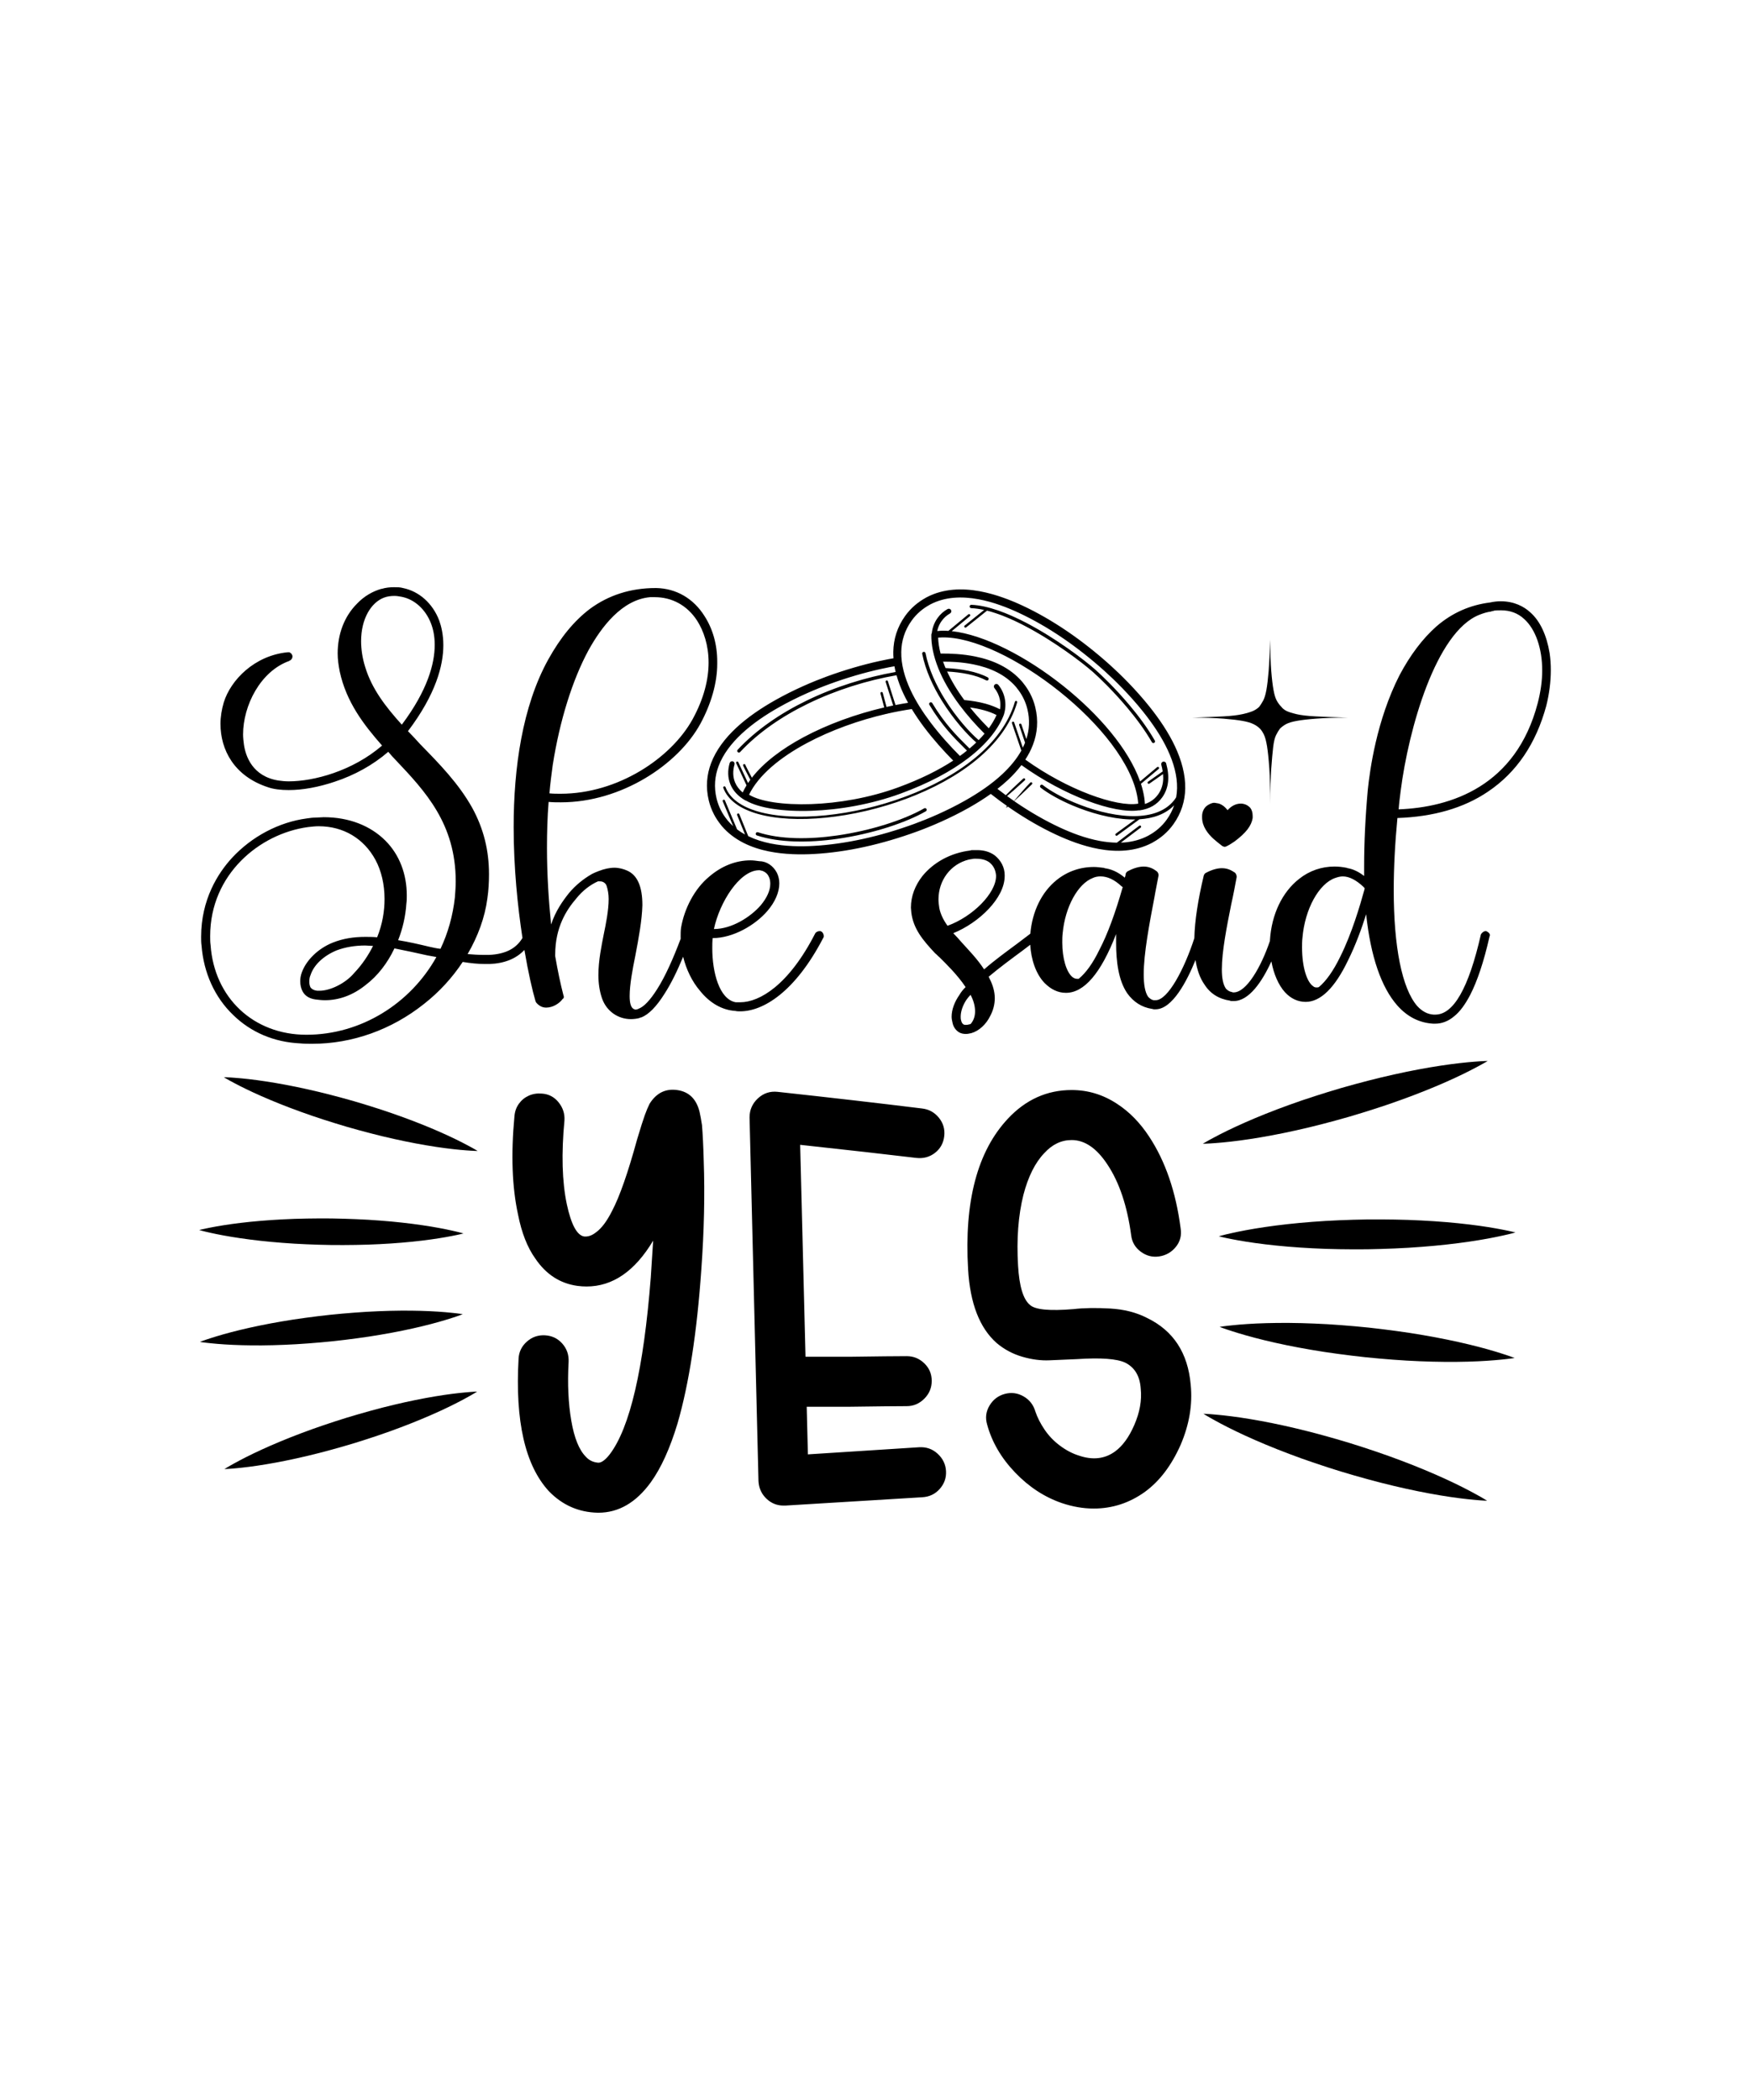 <?xml version="1.0" encoding="UTF-8"?> <!-- Generator: Adobe Illustrator 24.0.1, SVG Export Plug-In . SVG Version: 6.00 Build 0) --> <svg xmlns="http://www.w3.org/2000/svg" xmlns:xlink="http://www.w3.org/1999/xlink" version="1.1" id="Layer_1" x="0px" y="0px" viewBox="0 0 1080 1296" style="enable-background:new 0 0 1080 1296;" xml:space="preserve"> <style type="text/css"> .st0{fill-rule:evenodd;clip-rule:evenodd;} </style> <g> <path d="M800.06,440.72c-2.79-0.66-4.84-1.33-6.17-1.99c-1.33-0.67-2.39-1.53-3.18-2.59c-1.06-1.06-1.99-2.33-2.79-3.78 c-0.8-1.46-1.46-3.65-1.99-6.57c-0.53-2.92-1-6.83-1.39-11.74c-0.4-4.91-0.6-11.34-0.6-19.3c-0.27,7.96-0.6,14.39-1,19.3 c-0.4,4.91-0.86,8.82-1.39,11.74c-0.54,2.92-1.19,5.1-1.99,6.57c-0.8,1.45-1.59,2.72-2.39,3.78c-1.06,1.06-2.33,1.92-3.78,2.59 c-1.46,0.66-3.65,1.32-6.57,1.99c-2.92,0.66-6.83,1.13-11.74,1.39c-4.91,0.26-11.34,0.53-19.3,0.8c7.96,0,14.39,0.2,19.3,0.6 c4.91,0.4,8.82,0.86,11.74,1.39c2.92,0.53,5.17,1.19,6.77,1.99c1.59,0.8,2.92,1.72,3.98,2.79c0.8,0.8,1.59,1.99,2.39,3.58 c0.8,1.59,1.45,4.04,1.99,7.36c0.53,3.31,1,7.82,1.39,13.53c0.4,5.7,0.6,13.06,0.6,22.09c0-9.02,0.2-16.32,0.6-21.89 c0.4-5.57,0.8-10.02,1.19-13.33c0.4-3.32,0.99-5.77,1.79-7.36c0.8-1.59,1.59-2.92,2.39-3.98c1.06-1.06,2.32-1.99,3.78-2.79 c1.46-0.8,3.64-1.46,6.57-1.99c2.92-0.54,6.9-1,11.94-1.39c5.04-0.4,11.54-0.6,19.5-0.6c-8.23-0.27-14.86-0.53-19.9-0.8 C806.75,441.85,802.84,441.38,800.06,440.72z"></path> <g> <path class="st0" d="M725.19,460.7c-4.01-8.57-9.72-17-15.82-24.64c-8.59-10.74-17.95-19.93-24.34-25.67 c-4.2-3.78-8.6-7.49-13.14-11.07c-4.37-3.44-8.86-6.74-13.43-9.85c-4.52-3.07-9.12-5.96-13.74-8.61 c-4.46-2.56-9.03-4.95-13.67-7.11c-3.68-1.72-7.82-3.47-12.27-5.03c-4.48-1.57-9.23-2.93-14.07-3.82 c-5.48-1.01-11.08-1.43-16.58-0.94c-5.58,0.5-11.04,1.92-16.18,4.6l-0.01,0.01c-0.19,0.1-0.37,0.2-0.54,0.29l-0.51,0.31 c-1.09,0.61-2.16,1.28-3.2,2.01c-1.08,0.75-2.11,1.54-3.07,2.37c-1.12,0.97-2.2,2-3.21,3.11c-1.01,1.11-1.94,2.25-2.79,3.44 c-4.98,6.96-7.19,14.44-7.33,22.13c-0.03,1.34,0.03,2.68,0.13,4.02c-1.16,0.21-2.31,0.41-3.51,0.64c-1.89,0.37-3.6,0.72-5.14,1.06 c-5.34,1.17-10.75,2.57-16.13,4.15c-5.57,1.63-11.04,3.44-16.34,5.38c-8.07,2.95-20.17,7.99-32.14,14.77 c-8.51,4.82-16.96,10.52-23.86,16.98c-6.9,6.45-12.39,13.68-15.43,21.67c-2.72,7.18-3.45,14.95-1.42,23.26 c0.35,1.45,0.79,2.87,1.31,4.25c0.52,1.38,1.13,2.74,1.82,4.08l-0.01,0.01c0.57,1.1,1.23,2.21,1.97,3.35 c0.74,1.13,1.51,2.18,2.31,3.16l0.27,0.37c0.12,0.15,0.25,0.31,0.39,0.48c3.78,4.4,8.32,7.75,13.3,10.29 c4.93,2.51,10.28,4.2,15.74,5.3c4.82,0.97,9.74,1.48,14.48,1.69c4.74,0.21,9.23,0.12,13.27-0.1c5.09-0.28,10.22-0.8,15.34-1.51 c5.36-0.75,10.7-1.72,15.95-2.88c5.35-1.17,10.75-2.57,16.14-4.15c5.56-1.63,11.03-3.44,16.33-5.38 c8.06-2.95,20.17-7.99,32.14-14.77c4.51-2.55,9-5.36,13.26-8.39c1.9,1.48,3.79,2.93,5.65,4.31c1.42,1.05,2.88,2.09,4.36,3.12 c-0.63,0.88-0.96,1.57,0.57,0.4c0.75,0.52,1.49,1.04,2.24,1.56c4.52,3.07,9.11,5.96,13.73,8.61c4.46,2.56,9.03,4.95,13.67,7.11 c3.68,1.72,7.82,3.47,12.27,5.04c4.48,1.57,9.23,2.93,14.07,3.82c5.48,1.01,11.08,1.43,16.58,0.94c5.58-0.5,11.04-1.93,16.18-4.6 l0.01-0.01c0.19-0.1,0.37-0.2,0.54-0.29l0.46-0.28c1.11-0.62,2.19-1.29,3.25-2.03c1.08-0.75,2.11-1.55,3.07-2.37 c1.12-0.97,2.19-2,3.21-3.11c1.01-1.1,1.95-2.25,2.8-3.44c4.98-6.96,7.19-14.44,7.34-22.13 C731.6,478.03,729.19,469.27,725.19,460.7z M595.73,494c-11.68,6.61-23.51,11.54-31.4,14.42c-5.24,1.92-10.61,3.7-16.02,5.29 c-5.16,1.51-10.44,2.88-15.8,4.05c-5.18,1.13-10.39,2.08-15.57,2.81c-5,0.7-9.99,1.2-14.92,1.48c-3.96,0.22-8.31,0.31-12.77,0.11 c-4.46-0.2-9.11-0.68-13.71-1.61c-4.81-0.97-9.47-2.44-13.77-4.53l-5.5-13.55c-0.15-0.37-0.57-0.55-0.95-0.4 c-0.37,0.15-0.55,0.57-0.4,0.95l4.87,12c-1.71-0.94-3.34-1.99-4.9-3.16l-7.52-17.89c-0.16-0.37-0.58-0.54-0.95-0.38 c-0.37,0.16-0.54,0.58-0.39,0.95l6.44,15.32c-1.12-1.01-2.2-2.09-3.2-3.26l-0.25-0.31l-0.25-0.32l-0.08-0.12 c-0.75-0.92-1.42-1.83-2.01-2.74c-0.59-0.89-1.15-1.86-1.7-2.92l-0.01,0c-0.59-1.14-1.12-2.32-1.57-3.54 c-0.45-1.2-0.83-2.42-1.14-3.67c-1.77-7.26-1.13-14.03,1.25-20.31c2.74-7.23,7.8-13.85,14.18-19.82 c6.6-6.18,14.71-11.65,22.9-16.28c11.68-6.61,23.51-11.54,31.4-14.42c5.24-1.92,10.61-3.7,16.03-5.29 c5.16-1.51,10.44-2.88,15.79-4.05c1.84-0.4,3.52-0.75,5.03-1.05c1.02-0.2,2.1-0.38,3.16-0.57c0.2,1.17,0.44,2.34,0.73,3.51 c-18.27,3.23-37.45,9.16-54.99,17.7c-16.28,7.92-31.13,18.07-42.5,30.31c-0.39,0.42-0.36,1.08,0.06,1.46 c0.42,0.39,1.08,0.36,1.47-0.06c11.18-12.04,25.82-22.04,41.89-29.85c17.41-8.47,36.47-14.36,54.62-17.54 c1.06,3.8,2.49,7.61,4.25,11.37c0.88,1.89,1.86,3.77,2.89,5.64c-2.57,0.4-5.16,0.87-7.76,1.38l-4.7-14.67 c-0.12-0.38-0.53-0.59-0.92-0.47c-0.38,0.12-0.59,0.53-0.47,0.92l4.65,14.5c-1.37,0.28-2.74,0.58-4.11,0.89l-2.33-8.69 c-0.1-0.39-0.5-0.62-0.89-0.51c-0.39,0.1-0.62,0.5-0.52,0.89l2.32,8.63c-17.33,4.04-34.84,10.35-49.77,18.35 c-13.3,7.12-24.57,15.6-31.91,25.01c-1.49-2.82-3.81-7.28-4.02-7.92c-0.13-0.38-0.54-0.59-0.92-0.47 c-0.38,0.13-0.59,0.54-0.46,0.92c0.26,0.79,2.98,5.99,4.44,8.75c-0.49,0.66-0.96,1.33-1.41,2.01l-5.99-12.86 c-0.17-0.36-0.6-0.52-0.97-0.35c-0.36,0.17-0.52,0.6-0.35,0.96l6.38,13.69c-0.89,1.44-1.68,2.9-2.37,4.38 c-2.19-1.82-3.74-3.9-4.67-6.13l-0.01,0c-1.44-3.44-1.49-7.29-0.37-11.15c0.24-0.82-0.23-1.69-1.06-1.93 c-0.82-0.24-1.69,0.23-1.93,1.06c-1.31,4.53-1.24,9.09,0.49,13.22l-0.01,0c1.59,3.79,4.55,7.18,9.11,9.8 c0.18,0.1,0.37,0.16,0.56,0.19c7.73,4.5,22.61,6.86,40.24,6.25c17.01-0.58,36.71-3.88,55.04-10.59 c17.79-6.51,31.38-13.98,41.44-21.62c12.1-9.18,19.17-18.67,22.36-27.09c0.04-0.1,0.04-0.21,0.06-0.31 c0.02-0.04,0.05-0.07,0.06-0.11c0.92-3.12,1.06-6.36,0.45-9.47c-0.6-3.07-1.94-5.99-3.99-8.51c-0.54-0.67-1.53-0.77-2.19-0.22 c-0.67,0.54-0.77,1.53-0.22,2.19c1.73,2.12,2.85,4.57,3.36,7.14c0.38,1.94,0.41,3.95,0.07,5.95c-2.63-1.38-5.58-2.52-8.82-3.42 l-0.17-0.05c-3.96-1.08-8.34-1.82-13.04-2.24c-4.59-6.22-8.07-12.11-10.6-17.61c4.4,0.25,8.76,0.76,12.78,1.6 c4.28,0.9,8.18,2.17,11.34,3.86c0.5,0.27,1.13,0.08,1.4-0.42c0.27-0.5,0.08-1.13-0.42-1.4c-3.35-1.79-7.44-3.12-11.89-4.06 c-4.47-0.94-9.31-1.47-14.16-1.7c-0.17-0.41-0.36-0.83-0.53-1.24c-0.37-0.92-0.71-1.83-1.03-2.72c2.62,0,5.32,0.06,8.08,0.26 c3.53,0.26,7.13,0.71,10.7,1.43c5.06,1.02,9.98,2.57,14.47,4.85c4.43,2.25,8.46,5.23,11.79,9.11l0.25,0.31l0.24,0.31l0.08,0.12 c0.75,0.92,1.42,1.84,2.02,2.75c0.62,0.94,1.18,1.91,1.7,2.9c0.59,1.14,1.12,2.32,1.58,3.55c0.45,1.2,0.83,2.42,1.13,3.67 c1.61,6.58,1.22,12.76-0.64,18.54l-3.05-9.08c-0.13-0.38-0.54-0.59-0.92-0.46c-0.38,0.13-0.59,0.54-0.46,0.92l3.63,10.83 c-0.41,1.04-0.88,2.07-1.38,3.08l-5.33-15.57c-0.13-0.38-0.54-0.58-0.92-0.45c-0.38,0.13-0.58,0.54-0.45,0.92l5.79,16.9 c-2.88,5.18-6.92,10.02-11.7,14.5C612.04,483.89,603.93,489.36,595.73,494z M562.69,437.59c2.35,3.86,4.92,7.64,7.65,11.26 c5.82,7.72,12.2,14.77,17.92,20.55c-8.91,5.82-20.11,11.46-33.93,16.52c-17.88,6.55-37.12,9.76-53.75,10.33 c-17.22,0.59-31.48-1.6-38.3-5.81c5.84-12.04,19.06-22.95,35.62-31.82c14.77-7.91,32.13-14.15,49.28-18.1 c0.11,0.02,0.21,0.02,0.33-0.01c0.09-0.02,0.17-0.07,0.24-0.12C552.77,439.26,557.77,438.32,562.69,437.59z M610.22,449.47 c-2.62-2.64-5.04-5.21-7.23-7.7c-1.53-1.74-2.97-3.45-4.33-5.15c2.98,0.4,5.81,0.95,8.42,1.66l0.17,0.04 c2.85,0.79,5.46,1.77,7.76,2.96C613.84,443.92,612.25,446.67,610.22,449.47z M638.9,436.41c-0.36-1.45-0.79-2.87-1.31-4.25 c-0.52-1.38-1.13-2.74-1.82-4.07c-0.6-1.15-1.25-2.27-1.97-3.35c-0.74-1.13-1.51-2.18-2.31-3.16l-0.28-0.37 c-0.12-0.15-0.25-0.31-0.39-0.48c-3.78-4.4-8.31-7.75-13.3-10.29c-4.93-2.51-10.28-4.2-15.74-5.3c-3.77-0.76-7.58-1.24-11.31-1.51 c-3.43-0.25-6.79-0.32-10-0.29c-0.92-3.53-1.41-6.82-1.51-9.83c0.76-0.07,1.55-0.12,2.35-0.13c19.32-0.47,47.85,13.63,72.43,33.27 c24.57,19.63,45.07,44.69,48.34,66.13c0.16,1.07,0.29,2.13,0.36,3.19c-6.61,1.15-17.57-0.97-30.26-5.79 c-12.43-4.72-26.37-12.04-39.42-21.39c1.91-2.92,3.5-5.96,4.7-9.12C640.21,452.5,640.94,444.73,638.9,436.41z M724.73,493.71 c-6.01,7.73-16.16,10.33-27.42,9.91c-11.43-0.43-24-3.98-34.64-8.48c-7.88-3.33-14.67-7.18-19.15-10.67 c-0.45-0.35-1.1-0.27-1.46,0.18c-0.35,0.45-0.27,1.1,0.18,1.46c4.63,3.6,11.59,7.55,19.61,10.95c10.83,4.59,23.66,8.2,35.38,8.64 c1.13,0.04,2.25,0.05,3.37,0.03l-11.98,8.75c-0.32,0.23-0.39,0.69-0.15,1.02c0.23,0.32,0.69,0.39,1.01,0.15l13.72-10.03 c8.5-0.55,16.08-3.13,21.43-8.66c-1.04,3.02-2.53,5.98-4.57,8.83c-0.76,1.07-1.57,2.06-2.42,2.99c-0.87,0.95-1.8,1.85-2.79,2.7 c-0.88,0.75-1.77,1.44-2.67,2.07c-0.92,0.64-1.88,1.24-2.89,1.8l-0.47,0.28c-0.12,0.07-0.24,0.14-0.35,0.19 c-4.54,2.36-9.38,3.62-14.32,4.07c-0.81,0.07-1.62,0.09-2.43,0.12l12.23-9.24c0.32-0.24,0.38-0.7,0.14-1.02 c-0.24-0.32-0.7-0.38-1.02-0.14l-13.81,10.43c-3.44-0.04-6.91-0.4-10.35-1.03c-4.62-0.85-9.11-2.13-13.33-3.61 c-4.23-1.49-8.23-3.18-11.81-4.86c-4.46-2.08-8.9-4.4-13.3-6.93c-4.61-2.64-9.09-5.46-13.41-8.4c-0.39-0.26-0.78-0.54-1.16-0.81 c2.43-2.21,5.93-5.52,10.96-10.4c0.29-0.28,0.29-0.74,0.01-1.03c-0.28-0.29-0.74-0.29-1.02-0.01c-2.3,2.23-7.3,8.09-10.06,11.36 c-1.42-0.98-2.86-2-4.3-3.04c1.99-1.64,5.32-4.55,10.96-9.71c0.3-0.27,0.31-0.73,0.04-1.03c-0.27-0.3-0.73-0.31-1.03-0.04 c-5.42,4.96-8.71,8.17-10.72,10.24c-0.24-0.17-0.47-0.34-0.71-0.52c-1.53-1.13-3.01-2.26-4.47-3.38c2.26-1.77,4.44-3.6,6.48-5.5 c3.1-2.89,5.89-5.96,8.32-9.17c13.36,9.58,27.62,17.06,40.33,21.89c13.1,4.97,24.67,7.15,32.11,6.02c0.16,0.03,0.33,0.06,0.5,0.03 c2.94-0.42,5.64-1.27,8.03-2.64c2.29-1.31,4.29-3.1,5.94-5.41c2.06-2.88,3.19-6.07,3.57-9.49c0.4-3.61-0.05-7.47-1.16-11.44 c-0.23-0.83-1.09-1.31-1.92-1.08c-0.83,0.23-1.31,1.09-1.08,1.92c0.39,1.39,0.66,2.75,0.86,4.1l-9.03,6.34 c-0.33,0.23-0.41,0.69-0.17,1.01c0.23,0.33,0.69,0.41,1.01,0.17l8.4-5.89c0.14,1.55,0.16,3.07-0.01,4.53 c-0.32,2.89-1.28,5.59-3.01,8.01c-1.38,1.94-3.06,3.43-4.97,4.52c-1,0.58-2.07,1.04-3.2,1.42c-0.08-1.33-0.2-2.68-0.41-4.04 c-0.42-2.76-1.11-5.58-2.04-8.42l10.93-9.18c0.31-0.26,0.35-0.72,0.09-1.02c-0.26-0.31-0.71-0.35-1.02-0.09l-10.51,8.82 c-7.05-19.99-25.65-41.55-47.3-58.84c-22.81-18.22-49.12-31.8-68.95-33.9l11.17-9.25c0.31-0.26,0.35-0.71,0.09-1.02 c-0.25-0.31-0.71-0.35-1.02-0.1l-12.31,10.19c-1.41-0.09-2.78-0.13-4.11-0.1c-0.94,0.02-1.85,0.09-2.76,0.18 c0.17-0.79,0.38-1.56,0.66-2.31c0.5-1.36,1.17-2.66,2.05-3.88c0.71-0.99,1.5-1.87,2.35-2.63c0.88-0.79,1.83-1.46,2.83-2.02 c0.75-0.42,1.02-1.36,0.6-2.11c-0.42-0.75-1.36-1.02-2.12-0.6c-1.22,0.68-2.36,1.48-3.4,2.41c-1.02,0.91-1.96,1.96-2.8,3.14 c-1.05,1.47-1.86,3.02-2.45,4.63c-0.55,1.5-0.9,3.06-1.09,4.68c-0.16,0.29-0.27,0.6-0.28,0.95c-0.11,6,1.2,13.07,4.38,20.95 c2.8,6.93,7.06,14.52,13.11,22.61c2.27,3.03,4.79,6.13,7.57,9.29c2.41,2.74,5.02,5.5,7.78,8.25c-1.1,1.31-2.34,2.64-3.65,3.96 c-5.12-4.34-13.71-13.7-20.97-25.42c-5.27-8.51-9.83-18.26-11.81-28.21c-0.11-0.56-0.66-0.93-1.22-0.82 c-0.56,0.11-0.93,0.66-0.82,1.22c2.03,10.21,6.69,20.19,12.09,28.89c7.32,11.81,16,21.3,21.26,25.8 c-1.29,1.24-2.64,2.48-4.12,3.72c-0.74-0.74-1.39-1.4-2.08-2.07c-5.58-5.53-13.29-13.15-20.96-25.96 c-0.29-0.49-0.93-0.65-1.42-0.35c-0.49,0.3-0.65,0.93-0.36,1.42c7.82,13.04,15.62,20.76,21.28,26.36c0.7,0.69,1.36,1.35,1.91,1.9 c-0.69,0.56-1.36,1.12-2.1,1.67c-0.72,0.55-1.47,1.1-2.23,1.64c-5.76-5.77-12.27-12.89-18.14-20.69 c-4.77-6.33-9.11-13.08-12.28-19.86c-3.69-7.91-5.92-15.93-5.78-23.67c0.12-6.7,2.05-13.23,6.4-19.3 c0.76-1.07,1.57-2.06,2.42-2.99c0.87-0.94,1.8-1.85,2.79-2.7c0.87-0.75,1.77-1.44,2.67-2.07c0.92-0.64,1.88-1.24,2.89-1.8 l0.47-0.28c0.13-0.07,0.24-0.14,0.35-0.19c4.54-2.36,9.38-3.62,14.32-4.06c5.01-0.45,10.16-0.06,15.24,0.88 c4.62,0.85,9.11,2.13,13.32,3.61c4.24,1.49,8.23,3.18,11.81,4.86c4.46,2.08,8.9,4.4,13.29,6.92c4.62,2.65,9.1,5.46,13.41,8.4 c4.49,3.05,8.88,6.28,13.15,9.64c4.45,3.5,8.78,7.15,12.92,10.88c6.24,5.61,15.39,14.58,23.77,25.07 c5.88,7.36,11.38,15.46,15.2,23.64c3.69,7.91,5.93,15.93,5.78,23.67c-0.04,1.86-0.22,3.7-0.55,5.53 C725.54,492.6,725.15,493.17,724.73,493.71z"></path> <path class="st0" d="M697.11,435.25c-8.53-10.15-17.12-18.44-21.34-22.15c-7.06-6.21-24.15-19.15-42.2-28.59 c-11.75-6.15-23.92-10.83-34.09-11.26c-0.57-0.02-1.06,0.42-1.08,0.99c-0.03,0.57,0.42,1.06,0.99,1.08 c2.53,0.11,5.19,0.5,7.95,1.11l-12,9.63c-0.31,0.25-0.36,0.71-0.11,1.02c0.25,0.31,0.71,0.36,1.02,0.11l12.89-10.34 c7.47,1.89,15.56,5.35,23.46,9.49c17.89,9.36,34.81,22.17,41.8,28.31c4.17,3.66,12.66,11.87,21.12,21.92 c5.56,6.62,11.1,14.04,15.37,21.49c0.29,0.5,0.92,0.67,1.41,0.39c0.5-0.29,0.67-0.92,0.38-1.41 C708.36,449.47,702.74,441.95,697.11,435.25z"></path> <path class="st0" d="M570.37,498.86c-12.33,7.08-32.79,13.74-53.76,16.75c-17.45,2.5-35.21,2.47-48.86-1.99 c-0.54-0.18-1.13,0.12-1.31,0.66c-0.18,0.55,0.12,1.13,0.66,1.31c13.98,4.57,32.07,4.62,49.8,2.08c21.21-3.04,41.95-9.81,54.49-17 c0.5-0.29,0.67-0.92,0.38-1.41C571.5,498.75,570.87,498.58,570.37,498.86z"></path> <path class="st0" d="M627.25,432.58c-0.38-0.11-0.79,0.11-0.9,0.49c-7.7,26.62-35.69,46.6-67.38,58.47 c-16.24,6.08-33.44,10.02-49.4,11.63c-15.92,1.61-30.59,0.89-41.78-2.35c-10.12-2.93-17.36-7.91-20.05-15.08 c-0.14-0.37-0.56-0.56-0.94-0.42c-0.37,0.14-0.56,0.56-0.42,0.93c2.86,7.64,10.44,12.91,21,15.96c11.37,3.29,26.23,4.02,42.33,2.4 c16.07-1.62,33.41-5.59,49.76-11.71c32.08-12.01,60.42-32.3,68.26-59.42C627.86,433.1,627.64,432.69,627.25,432.58z"></path> </g> <path d="M434.3,716.43c0.73,20.82,0.24,43.11-1.47,66.87c-2.7,38.94-7.6,70.67-14.69,95.15c-4.66,15.43-10.17,27.56-16.53,36.37 c-9.07,12.49-19.84,18.74-32.33,18.74h-0.37c-11.76-0.25-21.8-4.65-30.13-13.23c-14.69-15.92-20.94-43.22-18.74-81.93 c0.24-4.16,1.96-7.65,5.15-10.47c3.18-2.81,6.92-4.1,11.2-3.86c4.28,0.25,7.84,1.96,10.66,5.15c2.81,3.19,4.1,6.98,3.86,11.39 c-0.73,13.47-0.18,25.53,1.66,36.19c1.83,10.65,4.83,18.06,9,22.23c1.96,2.2,4.53,3.43,7.72,3.67c1.95,0,4.28-1.71,6.98-5.14 c12.49-16.41,20.95-52.78,25.35-109.12c0.49-7.59,0.98-15.18,1.47-22.78c-11.27,18.86-24.98,28.29-41.15,28.29 c-1.72,0-3.55-0.12-5.51-0.37c-10.78-1.47-19.47-7.1-26.08-16.9c-4.9-6.86-8.45-15.92-10.66-27.19c-3.67-16.9-4.41-37.11-2.2-60.62 c0.24-2.94,1.16-5.51,2.76-7.72c1.59-2.2,3.61-3.86,6.06-4.96c2.44-1.1,5.14-1.53,8.08-1.29c4.16,0.25,7.59,2.02,10.29,5.33 c2.69,3.31,3.91,7.04,3.67,11.21c-1.96,20.57-1.47,37.84,1.47,51.8c2.69,12.49,6.24,19.1,10.66,19.84 c2.44,0.25,4.89-0.61,7.35-2.57c3.42-2.45,6.73-6.86,9.92-13.23c4.65-8.82,9.79-23.51,15.43-44.09c2.2-7.35,3.79-12.37,4.78-15.06 c0.98-2.69,1.95-5.02,2.94-6.98c4.16-6.61,9.79-9.42,16.9-8.45c7.35,0.98,12,5.51,13.96,13.59c0.49,2.2,0.98,4.9,1.47,8.08 C433.69,700.03,434.06,707.37,434.3,716.43z M578.69,897.19c-3.19-2.94-6.98-4.28-11.39-4.04c-10.78,0.73-33.68,2.2-68.71,4.41 l-0.73-29.39c5.63,0,14.45,0,26.45,0c17.39-0.24,29.14-0.37,35.27-0.37c4.16,0,7.77-1.53,10.84-4.59 c3.06-3.06,4.59-6.73,4.59-11.02c0-4.28-1.53-7.9-4.59-10.84c-3.06-2.94-6.67-4.41-10.84-4.41c-6.13,0-17.88,0.13-35.27,0.37 c-12.49,0-21.56,0-27.19,0l-3.3-130.79c29.39,3.19,53.27,5.88,71.64,8.08c4.41,0.49,8.27-0.55,11.57-3.12 c3.31-2.57,5.2-6,5.7-10.29c0.49-4.28-0.61-8.08-3.3-11.39c-2.7-3.31-6.13-5.2-10.29-5.69c-25.71-3.18-55.48-6.61-89.28-10.29 c-4.65-0.49-8.7,0.86-12.12,4.04c-3.43,3.19-5.15,7.11-5.15,11.76l5.51,224.48c0.24,4.41,1.96,8.08,5.14,11.02 c2.94,2.7,6.37,4.04,10.29,4.04c0.24,0,0.61,0,1.1,0c48.49-2.94,76.66-4.65,84.5-5.14c4.41-0.24,8.02-1.96,10.84-5.15 c2.81-3.18,4.1-6.85,3.86-11.02C583.59,903.68,581.87,900.13,578.69,897.19z M734.83,854.57c-1.71-19.59-10.66-33.31-26.82-41.15 c-6.61-3.43-14.27-5.39-22.96-5.88c-8.7-0.49-16.23-0.37-22.59,0.37c-14.7,1.23-23.64,0.37-26.82-2.57 c-4.17-3.43-6.61-11.51-7.35-24.25c-0.98-16.41,0.12-30.98,3.31-43.72c2.94-11.26,7.22-19.84,12.86-25.72 c4.89-5.38,10.53-8.08,16.9-8.08c8.08,0,15.43,5.02,22.05,15.06c7.35,11.02,12.24,25.6,14.69,43.72c0.49,4.17,2.44,7.53,5.88,10.1 c3.43,2.57,7.22,3.55,11.39,2.94c4.16-0.61,7.59-2.57,10.29-5.88c2.69-3.31,3.67-7.16,2.94-11.57 c-2.94-22.53-9.43-41.39-19.47-56.58c-5.64-8.57-12.25-15.31-19.84-20.21c-8.58-5.63-17.88-8.45-27.92-8.45 c-15.19,0-28.29,5.88-39.31,17.64c-18.86,20.09-27.06,51.07-24.61,92.95c1.22,21.07,7.1,36.25,17.64,45.56 c4.65,3.92,9.92,6.74,15.8,8.45c5.88,1.72,11.51,2.45,16.9,2.2c5.38-0.24,11.02-0.49,16.9-0.73c14.69-0.97,24.61-0.24,29.76,2.2 c5.88,2.94,9.06,8.33,9.55,16.17c0.73,7.11-0.61,14.58-4.04,22.41c-3.19,7.35-7.11,12.74-11.76,16.17 c-6.37,4.66-13.84,5.51-22.41,2.57c-3.92-1.22-7.78-3.24-11.57-6.06c-3.8-2.81-6.98-6.12-9.55-9.92c-2.57-3.79-4.47-7.53-5.7-11.21 c-1.23-4.16-3.67-7.28-7.35-9.37c-3.67-2.08-7.53-2.57-11.57-1.47c-4.04,1.1-7.16,3.49-9.37,7.16c-2.2,3.67-2.7,7.59-1.47,11.76 c2.94,10.78,8.69,20.64,17.27,29.58c8.57,8.95,18.24,15.25,29.02,18.92c6.61,2.2,13.1,3.31,19.47,3.31 c11.51,0,22.04-3.43,31.6-10.29c9.06-6.61,16.4-16.29,22.04-29.02C733.97,879.19,736.06,866.82,734.83,854.57z"></path> <path d="M506.85,574.88c-0.25-0.25-0.76-0.25-1.02-0.25c-1.01,0-2.28,0.51-2.79,1.52c-16.24,31.73-34.27,42.39-46.2,42.39h-2.79 c-10.15-1.78-14.47-18.53-14.47-33.25c0-2.03,0-4.31,0.25-6.35c12.69,0,26.4-8.12,33.76-16.75c4.82-5.58,7.36-11.68,7.36-17.01 c0-2.29-0.51-4.57-1.52-6.6c-2.28-4.31-6.35-7.11-10.91-7.11c-1.78-0.25-3.55-0.51-5.33-0.51c-9.14,0-18.02,3.55-25.63,10.15 c-8.88,7.36-15.23,19.54-17.26,31.47c-0.25,1.78-0.25,3.81-0.25,5.58c0,0.39,0.02,0.78,0.03,1.16 c-4.56,12.16-9.52,23.27-14.49,31.07c-4.31,6.85-8.38,11.17-11.68,12.18c-0.25,0.25-0.25,0.25-0.51,0.25 c-0.26,0-0.76,0.25-1.02,0.25c-0.51,0-0.76-0.25-1.01-0.25c-2.03-0.76-2.79-3.81-2.79-8.12c0-6.85,1.78-16.5,3.55-25.13 c2.03-10.66,4.06-21.57,4.31-30.96c0-11.42-3.05-18.53-9.39-21.32c-2.29-1.02-5.08-1.78-7.87-1.78c-3.04,0-6.34,0.76-9.64,2.03 c-0.76,0.25-1.78,0.76-2.54,1.02c-0.25,0.25-0.76,0.25-1.01,0.51c-0.51,0.25-0.76,0.25-1.02,0.51c-4.82,2.79-9.64,6.6-13.7,11.42 c-4.06,5.08-8.38,11.17-11.17,19.54c-1.52-14.97-2.54-30.96-2.54-47.21c0-9.65,0.25-19.04,1.01-28.43 c2.54,0.25,5.08,0.25,7.62,0.25c37.31,0,72.34-23.35,86.04-48.48c6.6-12.18,10.4-25.13,10.4-37.06v-1.27 c0-10.66-2.79-20.3-7.87-28.17c-6.85-10.91-17.51-17.01-29.7-17.26h-0.51c-15.23,0-28.93,4.31-40.61,12.94 c-9.65,7.36-18.02,17.51-25.63,31.22c-15.99,28.94-21.32,67.01-21.32,103.3c0,24.92,2.45,49,5.44,68.49 c-4.05,6.74-10.75,10-20.65,10.45h-3.3c-3.3,0-6.6-0.25-9.9-0.51c6.35-10.91,10.66-22.59,12.18-34.27 c0.76-5.08,1.02-10.15,1.02-14.97c0-14.72-3.3-28.17-10.41-41.12c-8.38-14.97-20.31-27.16-31.98-39.09 c-2.54-2.79-5.08-5.58-7.62-8.12c17.26-22.84,21.83-40.61,21.83-53.05c0-6.6-1.27-11.68-2.54-15.23 c-4.06-10.66-12.44-18.02-22.33-20.05c-1.78-0.51-3.55-0.51-5.58-0.51c-2.54,0-5.08,0.25-7.61,1.02h-0.25 c-5.33,1.52-10.66,4.57-14.97,9.14c-7.87,7.87-11.93,18.78-11.93,30.71c0,3.55,0.51,7.36,1.27,11.17 c4.06,18.78,14.72,32.74,26.14,45.69c-18.27,15.74-42.13,22.08-57.61,22.08c-2.28,0-4.57-0.25-6.35-0.51 c-15.99-2.54-20.31-14.98-21.32-22.34c-0.26-2.03-0.51-4.06-0.51-6.09c0-17.77,10.66-39.09,28.68-45.43v-0.25h0.51v-0.25h0.26 c0-0.25,0.25-0.25,0.25-0.25v-0.25h0.25v-0.25h0.26v-0.51c0,0,0-0.25,0.25-0.25v-1.27l-0.25-0.25v-0.51h-0.26v-0.25 c0,0-0.25,0-0.25-0.25c-0.25,0-0.25-0.25-0.25-0.25h-0.26v-0.25h-0.25c-0.25,0-0.25-0.25-0.25-0.25h-1.27 c-20.31,2.03-35.03,17.01-39.34,30.96c-1.27,4.32-2.03,8.88-2.03,13.2c0,15.99,8.38,32.23,29.19,39.09 c3.55,1.27,8.12,1.78,12.94,1.78c8.63,0,18.28-1.78,28.17-5.08c12.44-4.06,23.86-10.41,33.25-18.53c1.52,1.78,3.04,3.55,4.57,5.08 c18.28,19.29,37.06,39.34,37.06,74.88c0,3.3-0.26,6.6-0.51,9.9c-1.27,11.42-4.31,22.08-8.88,31.73c-2.28-0.25-4.57-0.76-6.85-1.27 c-6.35-1.52-12.95-3.04-19.29-4.06c2.79-7.11,4.57-14.72,5.08-22.59c0.25-1.78,0.25-3.3,0.25-5.08c0-13.2-4.57-25.13-13.2-33.76 c-9.14-9.14-22.33-14.47-38.07-14.47c-1.52,0-3.3,0.25-5.08,0.25c-1.78,0-3.55,0.25-5.33,0.51c-17.26,2.29-34.01,11.17-46.2,24.37 c-8.63,9.39-19.04,25.64-19.04,48.73c0,1.78,0,3.55,0.26,5.33c1.27,16.75,8.12,31.98,19.54,42.9 c10.92,10.66,25.13,16.75,41.37,17.51c2.54,0.25,4.82,0.25,7.36,0.25c24.62,0,48.99-8.63,69.04-24.62 c9.39-7.36,17.51-16.24,23.86-25.89c4.82,0.76,9.39,1.27,13.96,1.27h2.54c9.32-0.36,16.48-3.26,21.58-8.68 c2.4,14.13,4.97,25.22,6.83,31.52c0.25,0.51,0.25,0.76,0.51,1.02c1.52,1.78,3.55,3.05,6.09,3.05c4.31,0,8.38-2.79,10.15-5.33 c0.51-0.25,0.76-0.76,0.76-1.27c0-0.51-0.25-0.76-0.25-1.02c-1.78-6.85-3.55-15.23-5.08-24.11v-1.02 c0-16.75,6.85-27.41,12.94-34.52c4.06-5.08,8.88-8.63,13.45-10.66h0.76c0.51,0,1.27,0,2.03,0.25c0.76,0.25,2.03,1.02,2.54,2.54 c0.76,2.28,1.27,5.08,1.27,8.12c0,7.11-1.78,15.74-3.04,21.83c-1.27,6.6-3.3,15.99-3.3,25.13c0,5.08,0.76,10.15,2.29,14.47 c2.79,7.87,9.9,12.69,17.77,12.69c1.78,0,3.81-0.25,5.58-0.76l0.25-0.25h0.51c4.57-1.78,9.39-6.6,14.47-14.72 c3.9-6.02,7.79-13.9,11.43-22.77c1.88,7.69,5.43,15.21,10.39,21c6.09,7.62,13.7,11.93,21.83,12.44c1.01,0.25,2.03,0.25,3.04,0.25 c13.96,0,33.76-11.68,51.27-45.43c0.25-0.25,0.25-0.76,0.25-1.01C508.38,576.66,507.87,575.39,506.85,574.88z M468.02,537.06h1.01 c0.51,0.25,0.76,0.25,1.02,0.25c1.78,0.51,3.55,1.78,4.31,3.55c0.76,1.27,1.01,3.05,1.01,4.57c0,4.06-2.03,8.63-5.84,13.2 c-6.35,7.36-18.02,14.72-28.94,14.72C444.16,556.61,456.34,537.57,468.02,537.06z M341.12,472.09 c4.31-27.41,12.18-52.54,22.08-70.82c7.87-14.21,20.56-31.22,38.07-32.74h2.79c10.66,0,20.05,5.08,26.14,14.47 c4.06,6.35,7.11,15.23,7.11,25.89c0,10.15-2.79,22.08-9.9,35.03c-13.2,23.86-45.94,45.94-81.48,45.94c-2.28,0-4.57,0-6.85-0.25 C339.6,483.51,340.36,477.67,341.12,472.09z M225.39,411.68c-1.78-5.58-2.54-11.17-2.54-15.99c0-13.71,6.09-23.86,14.21-26.9 c2.03-0.76,4.31-1.02,6.35-1.02c1.52,0,2.79,0.25,4.31,0.51c8.12,1.52,14.98,7.87,18.28,16.5c1.27,3.3,2.28,7.62,2.28,13.2 c0,11.42-4.31,27.92-20.3,49.24C238.09,436.3,229.45,425.13,225.39,411.68z M189.1,638.59c-32.74,0-56.85-22.84-59.14-55.33 c-0.26-1.78-0.26-3.55-0.26-5.58c0-38.07,30.46-63.2,60.41-67.26c2.28-0.25,4.31-0.51,6.6-0.51c15.23,0,27.92,7.61,35.03,20.81 c3.55,6.6,5.58,14.97,5.58,24.11c0,7.36-1.27,15.48-4.57,23.61c-2.54-0.25-5.08-0.25-7.36-0.25c-7.11,0-13.71,1.02-20.05,3.55 c-8.88,3.55-16.24,10.66-19.04,18.28c-0.76,2.03-1.01,3.81-1.01,5.58c0,2.28,0.51,4.57,1.52,6.35c1.52,2.79,4.31,4.31,7.62,4.82 c2.03,0.25,4.06,0.51,6.09,0.51c8.63,0,17.26-3.05,25.13-9.39c7.36-5.58,13.45-13.45,17.77-22.59c6.6,1.27,13.45,2.79,20.31,4.31 c1.78,0.25,3.81,0.76,5.58,1.02C253.31,619.3,222.85,638.59,189.1,638.59z M230.22,583.77c-2.79,5.58-6.6,11.42-11.68,16.75 c-5.33,6.35-14.72,10.91-21.32,10.91h-1.52c-2.03-0.25-3.3-1.02-4.06-2.03c-0.51-1.01-0.76-2.28-0.76-3.55 c0-1.52,0.25-3.04,0.76-4.06c2.03-6.35,8.12-11.93,15.99-15.23c5.33-2.03,11.42-3.05,17.77-3.05 C226.92,583.51,228.69,583.77,230.22,583.77z M741.86,504.58v-1.02c0-2.54,1.27-5.08,3.04-6.35c1.52-1.02,3.04-1.78,4.57-1.78 c0.51,0,1.01,0.25,1.52,0.25c2.54,0.25,4.82,2.03,6.6,4.32c2.03-2.29,4.82-4.06,8.12-4.06h0.51c2.79,0.25,4.31,1.52,5.33,2.54 c1.01,1.27,1.52,3.05,1.52,5.08v1.27c-0.76,4.82-4.06,9.14-11.17,14.47c-1.52,1.02-3.04,2.03-4.57,2.79 c-0.51,0.25-1.02,0.51-1.52,0.51c-0.51,0-1.02-0.25-1.53-0.51c-2.03-1.52-3.81-3.04-5.58-4.57 C745.67,514.73,741.86,510.16,741.86,504.58z M956.33,403.05c-1.78-10.91-5.84-19.8-11.93-25.13c-3.81-3.55-9.9-6.85-18.28-6.85 c-2.03,0-4.31,0.25-6.6,0.76c-12.18,1.52-23.35,6.35-33,14.72c-8.63,7.62-16.24,17.77-22.84,30.2 c-14.21,27.92-18.28,58.63-19.54,70.56c-1.52,16.75-2.28,32.74-2.28,47.21v6.09c-3.55-2.79-7.11-4.32-10.15-4.82 c-0.26,0-0.51-0.25-0.76-0.25c-2.54-0.51-5.08-0.76-7.36-0.76c-7.87,0-15.48,2.54-21.83,7.61c-10.41,8.12-17.01,21.83-18.02,37.82 v0.43c-5.53,16.38-14.58,31.81-22.33,31.81h-0.51c-0.26,0-0.51-0.25-0.76-0.25c-1.52-0.25-2.54-1.02-3.55-2.03 c-1.78-2.54-2.54-6.6-2.54-11.93c0-10.91,3.04-26.4,5.84-40.36c1.27-5.58,2.29-11.17,3.3-16.5v-0.51c0-0.76-0.51-1.78-1.01-2.28 c-2.29-1.52-4.57-2.79-8.12-2.79c-2.54,0-5.84,0.76-9.65,2.79c-0.76,0.25-1.27,1.02-1.52,1.78c-3.56,14.94-5.56,27.88-5.81,38.63 c-6.18,19.07-16.32,38.28-23.88,38.28h-1.27c-1.27-0.25-2.28-1.02-3.3-2.03c-2.03-2.79-2.79-7.87-2.79-13.96 c0-12.94,3.55-31.47,6.6-47.46c0.76-4.57,1.78-9.14,2.54-13.45v-0.51c0-0.76-0.51-1.78-1.27-2.29c-2.03-1.52-4.57-2.79-7.87-2.79 c-2.54,0-5.84,0.76-9.64,2.79c-0.76,0.25-1.27,1.02-1.53,1.78c0,0.76-0.25,1.52-0.51,2.29c-4.57-3.81-8.63-5.33-12.44-5.84 c-0.25-0.25-0.51-0.25-0.76-0.25c-2.03-0.25-4.06-0.51-5.84-0.51c-8.63,0-16.5,2.79-23.1,8.12c-9.18,7.44-14.95,19.26-16.16,33.06 c-2.57,1.93-5.17,3.89-7.95,6.03c-6.85,5.08-14.21,10.41-20.56,15.99c-4.31-6.6-9.39-11.68-13.71-16.5 c-1.78-2.03-3.55-4.06-5.33-5.84c15.74-6.35,31.73-21.58,31.73-35.28v-0.51c0-4.82-2.29-9.14-6.09-12.18 c-3.04-2.29-6.85-3.3-10.91-3.3h-2.54c-0.51,0-1.27,0-1.78,0.25c-12.18,1.52-22.59,7.36-29.44,15.74 c-4.57,5.84-7.11,12.44-7.11,19.54c0,1.02,0.25,2.03,0.25,3.05c1.27,9.9,6.85,16.75,14.72,25.13c0.76,0.51,1.52,1.52,2.79,2.54 c3.81,3.81,10.91,10.66,15.99,18.28c-1.53,1.52-2.79,3.04-3.81,4.82c-3.04,4.32-4.82,9.14-4.82,13.45c0,1.27,0.26,2.54,0.51,3.55 c0.51,2.79,2.03,4.82,4.06,6.09c1.27,0.76,2.79,1.02,4.31,1.02c1.01,0,2.03-0.25,3.3-0.51c4.57-1.27,9.13-5.33,11.67-10.66 c1.78-3.3,2.79-7.11,2.79-10.91c0-4.06-1.27-8.38-3.3-12.18c0-0.25-0.25-0.76-0.51-1.02c6.6-5.58,14.21-11.17,21.06-16.24 c1.6-1.23,3.13-2.4,4.64-3.53c0.48,9.06,3.47,18.02,8.81,23.59c3.81,3.81,8.12,6.09,13.2,6.09c11.17,0,21.58-11.93,30.97-36.3v5.33 c0,11.93,1.52,23.35,6.85,31.22c3.81,5.33,8.88,8.63,15.23,9.65c0.51,0,0.76,0.25,1.27,0.25h1.02c10.33,0,19.32-17.35,24.64-30.43 c0.95,6.18,2.78,11.28,5.56,15.2c3.55,5.58,8.88,8.88,15.74,9.9c0.26,0.25,0.76,0.25,1.27,0.25h1.01 c9.43,0,17.61-12.09,23.23-24.49c1.4,7.66,4.37,14.68,8.49,19.16c3.55,3.81,7.87,5.84,12.69,5.84c9.14,0,18.02-8.63,26.14-25.64 c4.57-9.14,8.38-19.54,11.17-28.43c2.79,26.14,9.39,45.18,19.29,56.35c6.09,6.85,13.45,10.66,22.08,11.17h1.27 c4.06,0,8.12-1.52,11.68-4.57c3.55-2.79,6.85-7.36,9.9-13.2c4.31-8.37,8.38-20.3,11.93-36.04c0-0.25,0.25-0.51,0.25-0.76 c0-1.02-1.02-2.03-2.28-2.54h-0.51c-1.01,0-2.28,1.02-2.79,2.03c-7.62,33.5-17.01,49.49-28.17,49.49h-1.01 c-3.81-0.25-7.11-2.03-10.15-5.33c-9.39-10.91-14.47-36.55-14.47-71.58c0-13.45,0.76-28.43,2.28-44.42 c22.08-0.76,40.86-6.09,55.84-16.24c17.77-11.93,29.7-29.7,36.04-53.05c1.78-7.11,2.79-14.72,2.79-21.83 C957.09,409.9,956.84,406.35,956.33,403.05z M579.69,560.41c-0.26-1.78-0.51-3.55-0.51-5.33c0-11.68,7.36-21.83,18.78-24.62 c0.51,0,1.02-0.25,1.53-0.25c0.51,0,1.01-0.25,1.52-0.25h1.52c3.3,0,6.09,0.76,8.12,2.29c2.54,2.03,3.81,4.82,4.06,8.12v0.25 c0,10.66-14.47,25.13-29.95,30.71C582.22,567.78,580.45,564.22,579.69,560.41z M598.98,631.99c-0.26,0-0.76,0.25-1.02,0.25 c-0.76,0.25-1.27,0.25-2.03,0.25c-0.51,0-0.76,0-1.27-0.25c-0.76-0.51-1.27-1.27-1.52-2.54c-0.26-0.76-0.26-1.52-0.26-2.29 c0-2.79,1.02-6.6,3.55-10.41c0.76-1.02,1.52-2.03,2.54-3.05c1.78,3.3,2.79,6.85,2.79,10.15 C601.77,626.91,601.01,629.71,598.98,631.99z M678.41,586.3c-4.06,8.38-8.37,14.21-12.69,17.77h-1.01c-0.76,0-1.78-0.25-2.79-1.02 c-3.81-3.04-6.35-11.68-6.35-21.32c0-2.03,0-3.81,0.25-5.84c1.53-16.24,9.39-30.46,18.53-34.01c1.52-0.76,3.3-1.02,4.82-1.02 c4.32,0,8.63,2.03,12.95,6.09c0.25,0.25,0.51,0.25,0.76,0.51C688.31,563.46,683.49,576.66,678.41,586.3z M842.12,548.74 c-2.79,10.15-7.87,27.41-14.97,41.63c-4.31,8.88-8.88,15.23-13.2,18.78c-0.51,0.25-1.01,0.25-1.52,0.25 c-0.76,0-1.52-0.25-2.03-0.76c-3.81-2.54-6.85-11.68-6.85-23.86c0-1.78,0-4.06,0.25-6.09c1.52-17.77,10.15-33.25,20.05-36.8 c1.53-0.51,3.05-1.02,4.82-1.02c4.06,0,8.38,2.29,12.95,6.6c0,0.25,0.25,0.25,0.51,0.51V548.74z M948.97,434.01 c-13.45,51.27-53.56,64.22-85.79,65.48c0.25-3.81,0.76-7.61,1.27-11.68c4.82-37.56,21.57-97.72,48.48-108.38 c2.54-1.02,5.08-1.78,7.36-2.03c0.25-0.25,0.51-0.25,0.76-0.25c0.25,0,0.51,0,0.76-0.25c1.52-0.25,3.04-0.25,4.57-0.25 c5.58,0,10.4,1.78,14.21,5.33c7.11,6.35,11.17,18.28,11.17,31.73C951.77,420.31,950.75,427.16,948.97,434.01z"></path> <g> <path d="M138.15,664.79c0,0,0.66,0.02,1.89,0.06c1.22,0.08,3.04,0.11,5.29,0.34c4.55,0.34,10.99,1.01,18.61,2.18 c7.63,1.15,16.45,2.78,25.79,4.87c4.68,1.04,9.49,2.18,14.34,3.45c4.87,1.22,9.77,2.62,14.68,4c4.88,1.47,9.77,2.9,14.54,4.48 c4.79,1.52,9.45,3.15,13.96,4.77c9.01,3.24,17.33,6.59,24.39,9.71c7.06,3.11,12.86,6,16.87,8.15c2.02,1.02,3.57,1.97,4.65,2.56 c1.06,0.63,1.63,0.96,1.63,0.96s-0.66-0.02-1.89-0.06c-1.22-0.08-3.04-0.11-5.3-0.33c-4.55-0.33-10.99-1-18.62-2.16 c-7.63-1.15-16.45-2.78-25.79-4.87c-4.67-1.05-9.49-2.17-14.34-3.46c-4.87-1.22-9.77-2.63-14.68-4.01 c-4.88-1.47-9.77-2.92-14.54-4.49c-4.78-1.53-9.45-3.15-13.96-4.78c-9.01-3.24-17.33-6.6-24.39-9.71 c-7.06-3.11-12.86-5.99-16.88-8.14c-2.03-1.02-3.57-1.97-4.65-2.55C138.71,665.13,138.15,664.79,138.15,664.79z"></path> <path d="M122.91,759.1c0,0,0.64-0.15,1.84-0.44c1.2-0.24,2.96-0.7,5.19-1.09c4.47-0.88,10.86-1.95,18.52-2.87 c7.66-0.92,16.59-1.7,26.16-2.18c4.78-0.25,9.72-0.43,14.74-0.5c5.02-0.12,10.12-0.08,15.22-0.06c5.1,0.11,10.19,0.19,15.21,0.44 c5.02,0.18,9.95,0.52,14.73,0.87c9.55,0.72,18.46,1.73,26.09,2.86c7.63,1.11,13.99,2.35,18.44,3.36c2.22,0.45,3.97,0.95,5.16,1.23 c1.19,0.32,1.83,0.49,1.83,0.49s-0.64,0.16-1.84,0.45c-1.2,0.25-2.96,0.7-5.19,1.09c-4.47,0.89-10.86,1.96-18.52,2.88 c-7.66,0.93-16.59,1.71-26.16,2.18c-4.78,0.23-9.72,0.44-14.74,0.49c-5.02,0.12-10.12,0.07-15.22,0.05 c-5.1-0.11-10.19-0.2-15.21-0.45c-5.02-0.2-9.95-0.51-14.73-0.88c-9.55-0.72-18.46-1.74-26.09-2.86 c-7.63-1.11-13.99-2.34-18.44-3.34c-2.22-0.44-3.97-0.95-5.16-1.22C123.54,759.27,122.91,759.1,122.91,759.1z"></path> <path d="M123.35,828.14c0,0,0.62-0.23,1.77-0.66c1.16-0.38,2.85-1.04,5.03-1.69c4.34-1.41,10.55-3.22,18.05-5.03 c7.5-1.82,16.28-3.65,25.72-5.25c4.72-0.81,9.61-1.57,14.58-2.23c4.97-0.71,10.04-1.27,15.1-1.85c5.07-0.49,10.15-1.01,15.16-1.35 c5-0.41,9.94-0.66,14.73-0.87c9.57-0.41,18.53-0.45,26.25-0.23c7.71,0.21,14.17,0.69,18.71,1.17c2.26,0.18,4.05,0.47,5.27,0.61 c1.22,0.18,1.87,0.28,1.87,0.28s-0.62,0.23-1.77,0.66c-1.16,0.39-2.85,1.05-5.03,1.7c-4.34,1.41-10.55,3.23-18.05,5.04 c-7.5,1.82-16.28,3.65-25.72,5.24c-4.72,0.79-9.61,1.58-14.58,2.22c-4.97,0.71-10.04,1.26-15.1,1.84 c-5.07,0.49-10.15,1-15.16,1.34c-5.01,0.39-9.94,0.66-14.73,0.86c-9.57,0.41-18.54,0.45-26.25,0.23 c-7.71-0.2-14.17-0.68-18.7-1.15c-2.26-0.18-4.05-0.47-5.27-0.6C124,828.23,123.35,828.14,123.35,828.14z"></path> <path d="M138.49,906.63c0,0,0.56-0.34,1.61-0.98c1.07-0.6,2.6-1.57,4.61-2.62c3.99-2.21,9.74-5.18,16.76-8.39 c7.01-3.22,15.28-6.69,24.24-10.07c4.48-1.69,9.13-3.38,13.89-4.98c4.74-1.65,9.61-3.16,14.47-4.7c4.89-1.45,9.77-2.93,14.62-4.23 c4.83-1.36,9.63-2.55,14.29-3.67c9.31-2.23,18.11-3.99,25.72-5.25c7.61-1.27,14.04-2.03,18.58-2.43c2.26-0.25,4.07-0.31,5.29-0.41 c1.23-0.06,1.89-0.09,1.89-0.09s-0.56,0.34-1.61,0.99c-1.07,0.6-2.6,1.57-4.61,2.63c-3.99,2.22-9.74,5.19-16.75,8.4 c-7.01,3.22-15.28,6.69-24.24,10.07c-4.48,1.68-9.13,3.38-13.89,4.97c-4.74,1.65-9.61,3.15-14.48,4.69 c-4.89,1.45-9.77,2.92-14.62,4.21c-4.84,1.34-9.63,2.55-14.29,3.66c-9.32,2.23-18.11,3.98-25.72,5.25 c-7.61,1.27-14.04,2.04-18.58,2.45c-2.25,0.26-4.07,0.31-5.29,0.41C139.14,906.6,138.49,906.63,138.49,906.63z"></path> </g> <g> <path d="M918.14,654.76c0,0-0.74,0.02-2.12,0.07c-1.37,0.09-3.41,0.13-5.94,0.38c-5.1,0.38-12.33,1.14-20.89,2.44 c-8.56,1.29-18.46,3.12-28.95,5.47c-5.25,1.17-10.65,2.45-16.1,3.87c-5.47,1.37-10.97,2.94-16.48,4.49 c-5.48,1.65-10.97,3.26-16.32,5.03c-5.37,1.7-10.61,3.54-15.67,5.35c-10.11,3.64-19.45,7.4-27.37,10.9 c-7.92,3.49-14.43,6.73-18.94,9.15c-2.27,1.15-4.01,2.21-5.22,2.87c-1.19,0.71-1.83,1.08-1.83,1.08s0.74-0.02,2.12-0.07 c1.37-0.09,3.41-0.13,5.94-0.37c5.1-0.37,12.33-1.13,20.89-2.43c8.56-1.29,18.46-3.12,28.95-5.47c5.24-1.18,10.65-2.44,16.09-3.88 c5.47-1.37,10.96-2.96,16.47-4.5c5.48-1.65,10.97-3.27,16.32-5.04c5.37-1.72,10.61-3.53,15.66-5.36 c10.11-3.64,19.45-7.4,27.37-10.9c7.92-3.49,14.43-6.72,18.94-9.14c2.27-1.15,4.01-2.21,5.22-2.86 C917.5,655.13,918.14,654.76,918.14,654.76z"></path> <path d="M935.24,760.6c0,0-0.72-0.17-2.06-0.5c-1.34-0.27-3.32-0.78-5.83-1.22c-5.02-0.99-12.19-2.19-20.78-3.22 c-8.6-1.04-18.62-1.91-29.36-2.45c-5.37-0.28-10.91-0.48-16.55-0.56c-5.63-0.13-11.36-0.09-17.08-0.07 c-5.72,0.12-11.44,0.21-17.07,0.49c-5.63,0.21-11.17,0.58-16.53,0.98c-10.72,0.81-20.72,1.94-29.28,3.21 c-8.57,1.25-15.7,2.64-20.69,3.77c-2.5,0.5-4.46,1.06-5.79,1.38c-1.34,0.36-2.05,0.56-2.05,0.56s0.72,0.17,2.06,0.5 c1.34,0.28,3.32,0.79,5.83,1.23c5.02,1,12.19,2.2,20.78,3.23c8.6,1.04,18.62,1.92,29.36,2.45c5.37,0.26,10.91,0.49,16.55,0.55 c5.63,0.13,11.36,0.08,17.08,0.05c5.72-0.13,11.44-0.23,17.07-0.51c5.63-0.23,11.17-0.57,16.53-0.99 c10.72-0.81,20.72-1.95,29.28-3.21c8.57-1.25,15.7-2.63,20.69-3.75c2.5-0.5,4.46-1.06,5.79-1.37 C934.53,760.79,935.24,760.6,935.24,760.6z"></path> <path d="M934.75,838.08c0,0-0.69-0.26-1.99-0.74c-1.3-0.43-3.2-1.17-5.64-1.9c-4.87-1.58-11.84-3.61-20.26-5.64 c-8.41-2.04-18.27-4.09-28.86-5.89c-5.3-0.91-10.78-1.76-16.37-2.51c-5.58-0.8-11.27-1.42-16.95-2.08 c-5.7-0.55-11.39-1.13-17.01-1.52c-5.62-0.46-11.16-0.74-16.53-0.97c-10.74-0.46-20.8-0.51-29.46-0.26 c-8.65,0.23-15.9,0.77-20.99,1.31c-2.54,0.2-4.55,0.53-5.92,0.68c-1.37,0.2-2.1,0.31-2.1,0.31s0.69,0.26,1.99,0.74 c1.3,0.43,3.2,1.17,5.64,1.9c4.87,1.58,11.84,3.62,20.26,5.66c8.41,2.05,18.27,4.1,28.86,5.89c5.3,0.89,10.78,1.77,16.37,2.49 c5.58,0.8,11.27,1.41,16.95,2.06c5.7,0.55,11.39,1.12,17.01,1.51c5.62,0.44,11.16,0.74,16.53,0.96c10.74,0.45,20.8,0.5,29.46,0.26 c8.65-0.23,15.9-0.77,20.99-1.29c2.54-0.2,4.55-0.53,5.91-0.68C934.02,838.19,934.75,838.08,934.75,838.08z"></path> <path d="M917.76,926.17c0,0-0.63-0.38-1.81-1.11c-1.2-0.67-2.92-1.76-5.18-2.94c-4.48-2.48-10.94-5.81-18.81-9.41 c-7.87-3.61-17.15-7.51-27.21-11.3c-5.03-1.9-10.25-3.79-15.59-5.59c-5.32-1.85-10.79-3.55-16.24-5.28 c-5.48-1.63-10.96-3.29-16.41-4.74c-5.42-1.52-10.81-2.86-16.04-4.12c-10.45-2.5-20.32-4.48-28.86-5.89 c-8.54-1.43-15.76-2.28-20.86-2.73c-2.53-0.28-4.57-0.35-5.94-0.46c-1.38-0.06-2.12-0.1-2.12-0.1s0.63,0.39,1.81,1.11 c1.2,0.67,2.92,1.76,5.17,2.95c4.47,2.49,10.93,5.82,18.8,9.43c7.87,3.62,17.15,7.51,27.21,11.3c5.03,1.89,10.24,3.8,15.59,5.58 c5.32,1.85,10.79,3.54,16.25,5.26c5.49,1.63,10.96,3.28,16.41,4.73c5.43,1.5,10.81,2.86,16.04,4.11 c10.45,2.5,20.32,4.47,28.86,5.89c8.54,1.43,15.76,2.29,20.85,2.74c2.53,0.29,4.57,0.35,5.93,0.47 C917.02,926.14,917.76,926.17,917.76,926.17z"></path> </g> </g> </svg> 